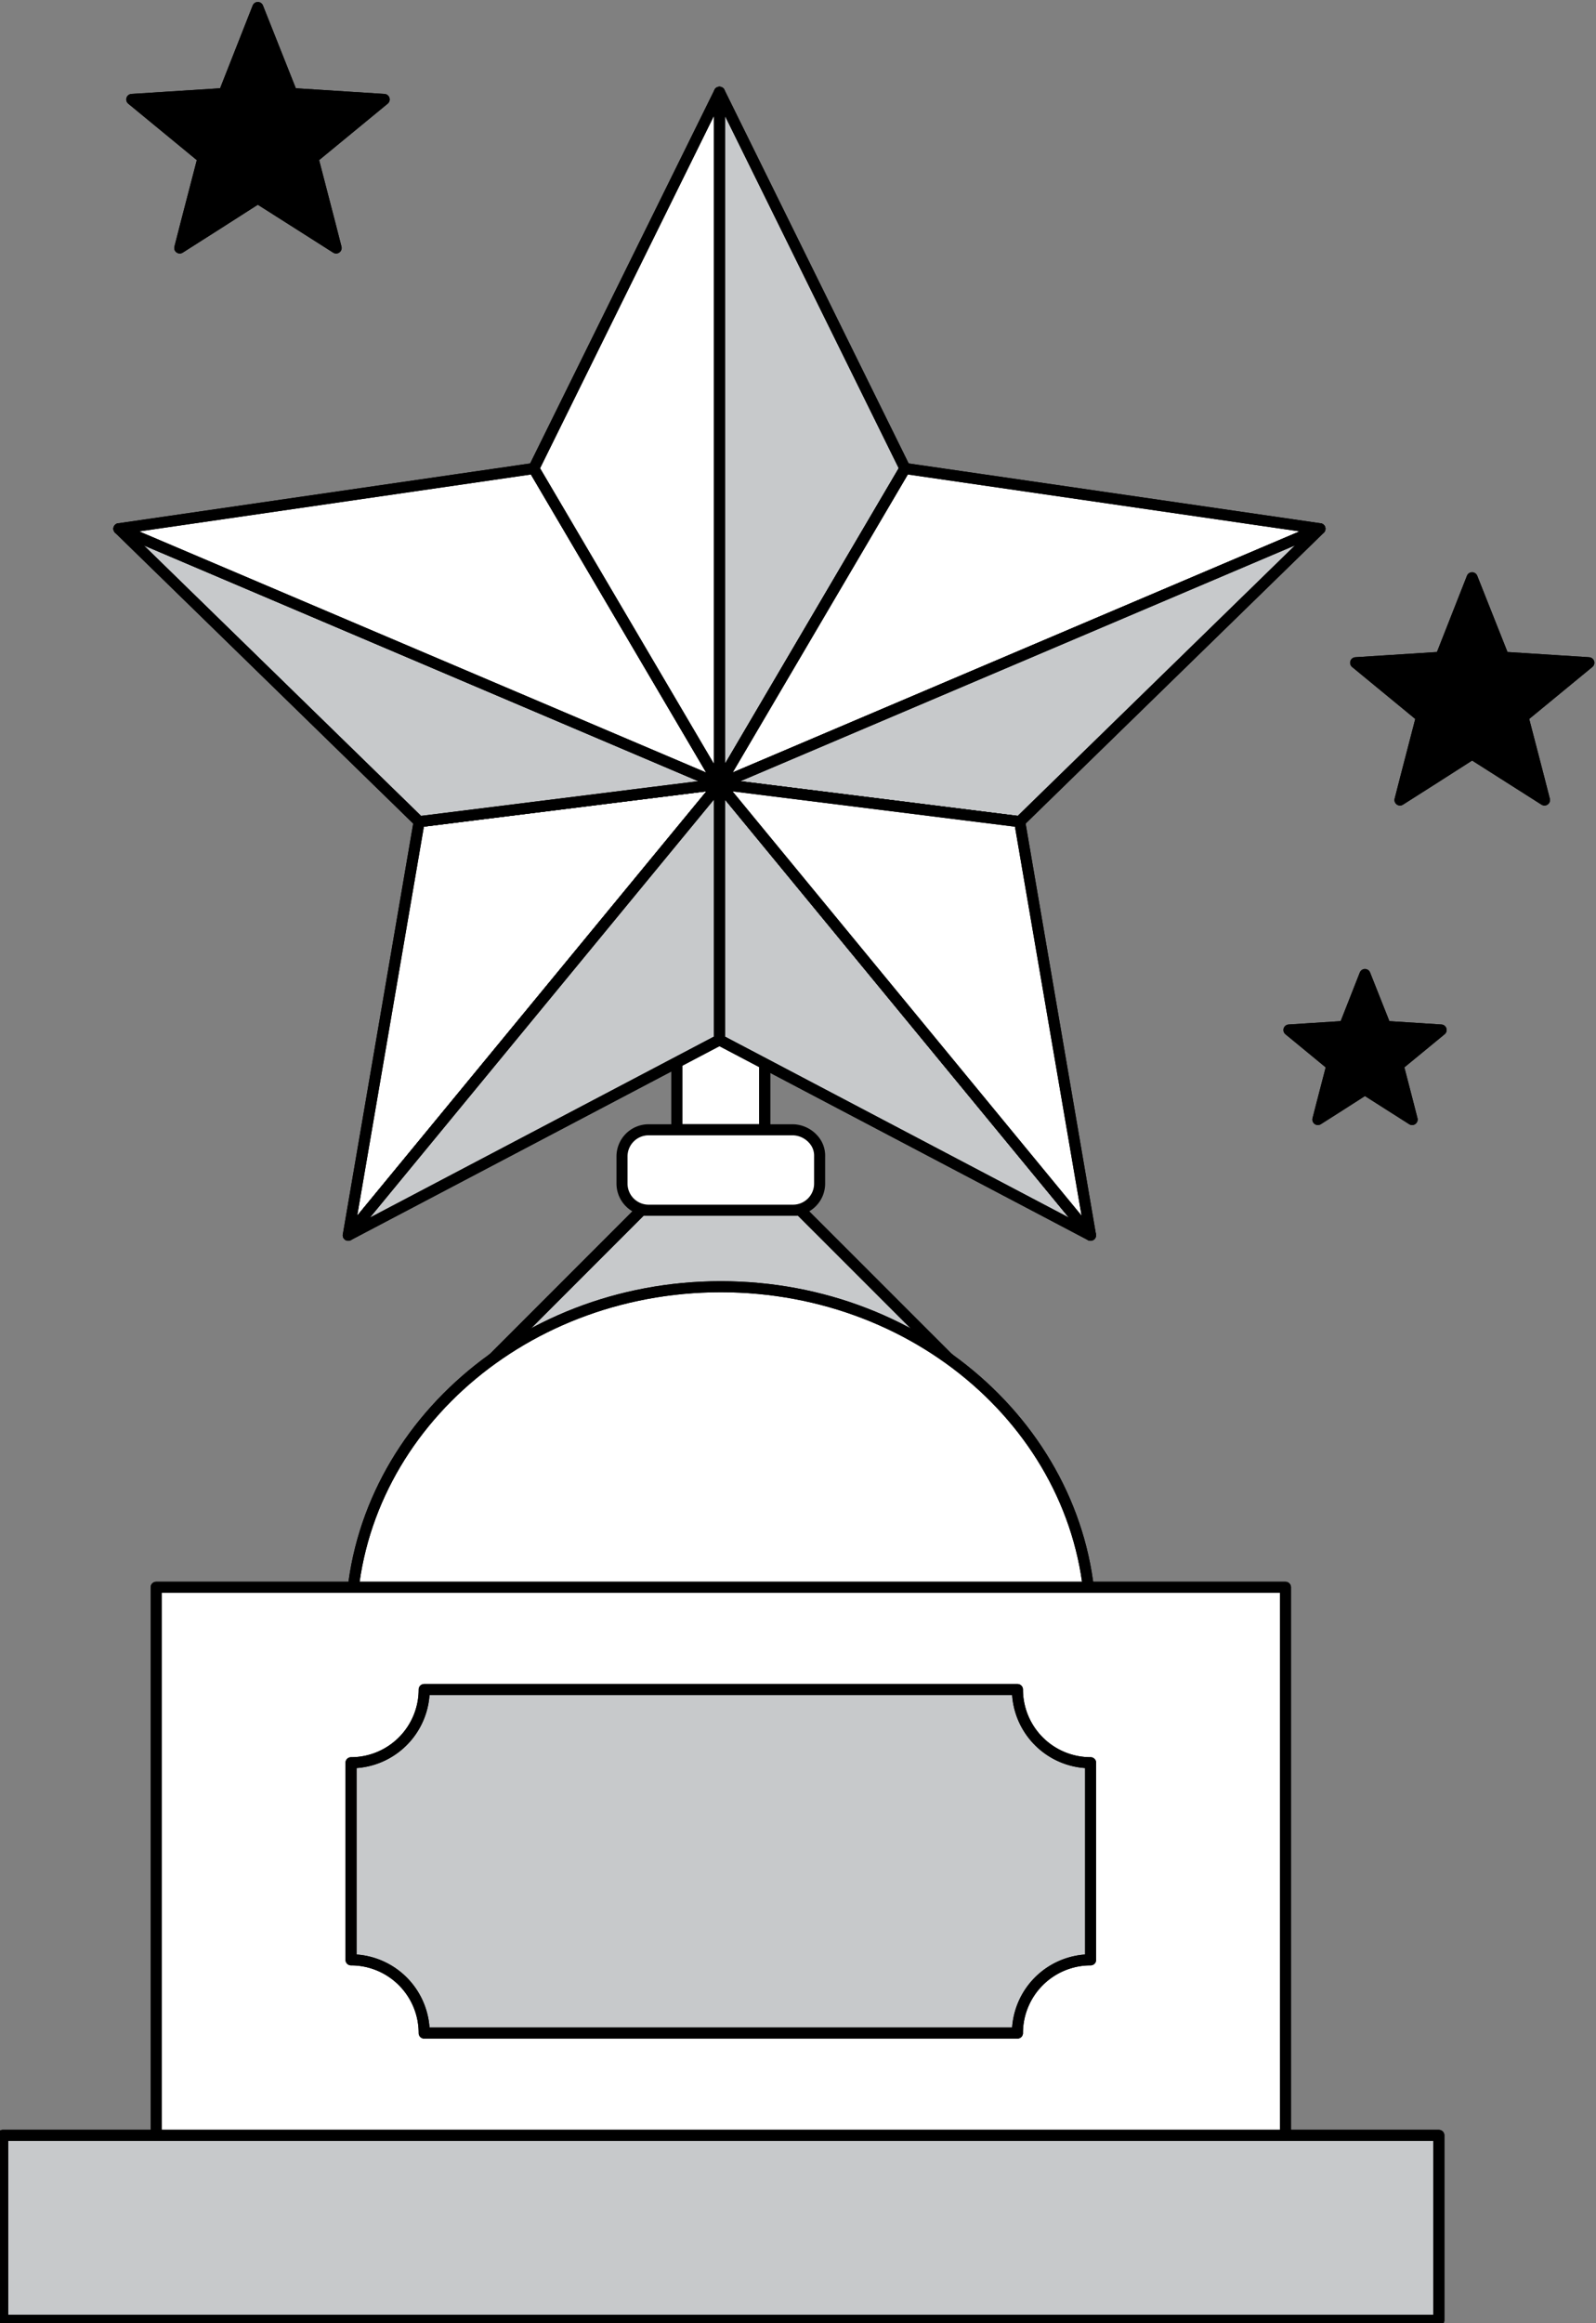 <?xml version="1.0" encoding="UTF-8"?>
<svg xmlns="http://www.w3.org/2000/svg" data-name="Groupe 3175" width="144.586" height="210.288" viewBox="0 0 144.586 210.288">
  <rect x="0" y="0" width="144.586" height="210.288" fill="#808080" stroke="none"/>
  <defs>
    <clipPath id="zkejzokbva">
      <path data-name="Rectangle 1354" style="stroke-linecap:round;stroke-linejoin:round;stroke:#000;fill:none" d="M0 0h144.586v210.288H0z"></path>
    </clipPath>
  </defs>
  <path data-name="Tracé 5821" d="M203.7 438.021h-14.4l-14.339 14.339h43.085z" transform="translate(-131.201 -328.47)" style="fill:#c7c9cb;stroke:#000"></path>
  <path data-name="Tracé 5822" d="M203.7 438.021h-14.4l-14.339 14.339h43.085z" transform="translate(-131.201 -328.47)" style="stroke-linecap:round;stroke-linejoin:round;stroke:#000;fill:none"></path>
  <g data-name="Groupe 3174">
    <g data-name="Groupe 3173" style="clip-path:url(#zkejzokbva)">
      <path data-name="Tracé 5823" d="M240.794 416.194h-13.079a2.412 2.412 0 0 1-2.412-2.412v-2.456a2.412 2.412 0 0 1 2.412-2.412h13.079a2.559 2.559 0 0 1 1.938.976 2.191 2.191 0 0 1 .474 1.436v2.456a2.412 2.412 0 0 1-2.412 2.412" transform="translate(-168.954 -306.642)" style="fill:#fff;stroke-linecap:round;stroke-linejoin:round;stroke:#000"></path>
      <path data-name="Rectangle 1348" transform="translate(61.326 83.129)" style="fill:#fff;stroke-linecap:round;stroke-linejoin:round;stroke:#000" d="M0 0h7.949v19.142H0z"></path>
      <path data-name="Rectangle 1349" transform="translate(61.326 83.129)" style="stroke-linecap:round;stroke-linejoin:round;stroke:#000;fill:none" d="M0 0h7.949v19.142H0z"></path>
      <path data-name="Tracé 5824" d="M194.148 496.348c0-16.915-15-30.628-33.5-30.628s-33.5 13.713-33.5 30.628z" transform="translate(-95.347 -349.241)" style="fill:#fff;stroke-linecap:round;stroke-linejoin:round;stroke:#000"></path>
      <path data-name="Tracé 5825" d="M194.148 496.348c0-16.915-15-30.628-33.5-30.628s-33.5 13.713-33.5 30.628z" transform="translate(-95.347 -349.241)" style="stroke-linecap:round;stroke-linejoin:round;stroke:#000;fill:none"></path>
      <path data-name="Rectangle 1350" transform="translate(.25 193.298)" style="fill:#c7c9cb;stroke-linecap:round;stroke-linejoin:round;stroke:#000" d="M0 0h130.101v16.74H0z"></path>
      <path data-name="Rectangle 1351" transform="translate(.25 193.298)" style="stroke-linecap:round;stroke-linejoin:round;stroke:#000;fill:none" d="M0 0h130.101v16.74H0z"></path>
      <path data-name="Rectangle 1352" transform="translate(14.148 143.684)" style="fill:#fff;stroke-linecap:round;stroke-linejoin:round;stroke:#000" d="M0 0h102.306v49.614H0z"></path>
      <path data-name="Rectangle 1353" transform="translate(14.148 143.684)" style="stroke-linecap:round;stroke-linejoin:round;stroke:#000;fill:none" d="M0 0h102.306v49.614H0z"></path>
      <path data-name="Tracé 5826" d="M187.52 642.606h-53.745a6.628 6.628 0 0 0-6.628-6.628v-17.844a6.628 6.628 0 0 0 6.628-6.628h53.745a6.628 6.628 0 0 0 6.628 6.628v17.844a6.628 6.628 0 0 0-6.628 6.628" transform="translate(-95.347 -458.565)" style="fill:#c7c9cb;stroke-linecap:round;stroke-linejoin:round;stroke:#000"></path>
      <path data-name="Tracé 5827" d="M187.52 642.606h-53.745a6.628 6.628 0 0 0-6.628-6.628v-17.844a6.628 6.628 0 0 0 6.628-6.628h53.745a6.628 6.628 0 0 0 6.628 6.628v17.844a6.628 6.628 0 0 0-6.628 6.628z" transform="translate(-95.347 -458.565)" style="stroke-linecap:round;stroke-linejoin:round;stroke:#000;fill:none"></path>
      <path data-name="Tracé 5828" d="M277.408 67.438 260.6 96.014V33.377z" transform="translate(-195.422 -25.029)" style="fill:#c7c9cb;stroke-linecap:round;stroke-linejoin:round;stroke:#000"></path>
      <path data-name="Tracé 5829" d="M277.408 67.438 260.6 96.014V33.377z" transform="translate(-195.422 -25.029)" style="stroke-linecap:round;stroke-linejoin:round;stroke:#000;fill:none"></path>
      <path data-name="Tracé 5830" d="m315 175.022-54.4 23.118 16.808-28.576z" transform="translate(-195.423 -127.156)" style="fill:#fff;stroke-linecap:round;stroke-linejoin:round;stroke:#000"></path>
      <path data-name="Tracé 5831" d="m315 175.022-54.4 23.118 16.808-28.576z" transform="translate(-195.423 -127.156)" style="stroke-linecap:round;stroke-linejoin:round;stroke:#000;fill:none"></path>
      <path data-name="Tracé 5832" d="M315 191.387 287.8 217.9l-27.2-3.4z" transform="translate(-195.423 -143.52)" style="fill:#c7c9cb;stroke-linecap:round;stroke-linejoin:round;stroke:#000"></path>
      <path data-name="Tracé 5833" d="M315 191.387 287.8 217.9l-27.2-3.4z" transform="translate(-195.423 -143.52)" style="stroke-linecap:round;stroke-linejoin:round;stroke:#000;fill:none"></path>
      <path data-name="Tracé 5834" d="M294.217 324.654 260.6 306.975v-23.154z" transform="translate(-195.423 -212.836)" style="fill:#c7c9cb;stroke-linecap:round;stroke-linejoin:round;stroke:#000"></path>
      <path data-name="Tracé 5835" d="M294.217 324.654 260.6 306.975v-23.154z" transform="translate(-195.423 -212.836)" style="stroke-linecap:round;stroke-linejoin:round;stroke:#000;fill:none"></path>
      <path data-name="Tracé 5836" d="m159.778 283.821-33.626 40.833 6.419-37.433z" transform="translate(-94.601 -212.836)" style="fill:#fff;stroke-linecap:round;stroke-linejoin:round;stroke:#000"></path>
      <path data-name="Tracé 5837" d="m159.778 283.821-33.626 40.833 6.419-37.433z" transform="translate(-94.601 -212.836)" style="stroke-linecap:round;stroke-linejoin:round;stroke:#000;fill:none"></path>
      <path data-name="Tracé 5838" d="m97.475 214.5-27.207 3.4-27.2-26.518z" transform="translate(-32.298 -143.52)" style="fill:#c7c9cb;stroke-linecap:round;stroke-linejoin:round;stroke:#000"></path>
      <path data-name="Tracé 5839" d="m97.475 214.5-27.207 3.4-27.2-26.518z" transform="translate(-32.298 -143.52)" style="stroke-linecap:round;stroke-linejoin:round;stroke:#000;fill:none"></path>
      <path data-name="Tracé 5840" d="M97.475 198.141 43.07 175.022l37.588-5.458z" transform="translate(-32.298 -127.155)" style="fill:#fff;stroke-linecap:round;stroke-linejoin:round;stroke:#000"></path>
      <path data-name="Tracé 5841" d="M97.475 198.141 43.07 175.022l37.588-5.458z" transform="translate(-32.298 -127.155)" style="stroke-linecap:round;stroke-linejoin:round;stroke:#000;fill:none"></path>
      <path data-name="Tracé 5842" d="M210.176 33.376v62.638l-16.818-28.576z" transform="translate(-144.998 -25.029)" style="fill:#fff;stroke-linecap:round;stroke-linejoin:round;stroke:#000"></path>
      <path data-name="Tracé 5843" d="M210.176 33.376v62.638l-16.818-28.576z" transform="translate(-144.998 -25.029)" style="stroke-linecap:round;stroke-linejoin:round;stroke:#000;fill:none"></path>
      <path data-name="Ligne 908" transform="translate(65.173 70.984)" style="stroke-linecap:round;stroke-linejoin:round;stroke:#000;fill:none" d="M0 0h0"></path>
      <path data-name="Ligne 909" transform="translate(65.173 70.984)" style="stroke-linecap:round;stroke-linejoin:round;stroke:#000;fill:none" d="M0 0h0"></path>
      <path data-name="Ligne 910" transform="translate(65.173 70.984)" style="stroke-linecap:round;stroke-linejoin:round;stroke:#000;fill:none" d="M0 0h0"></path>
      <path data-name="Ligne 911" transform="translate(65.173 70.984)" style="stroke-linecap:round;stroke-linejoin:round;stroke:#000;fill:none" d="M0 0h0"></path>
      <path data-name="Ligne 912" transform="translate(65.173 70.984)" style="stroke-linecap:round;stroke-linejoin:round;stroke:#000;fill:none" d="M0 0h0"></path>
      <path data-name="Ligne 913" transform="translate(65.173 70.984)" style="stroke-linecap:round;stroke-linejoin:round;stroke:#000;fill:none" d="M0 0h0"></path>
      <path data-name="Ligne 914" transform="translate(65.173 70.984)" style="stroke-linecap:round;stroke-linejoin:round;stroke:#000;fill:none" d="M0 0h0"></path>
      <path data-name="Ligne 915" transform="translate(65.173 70.984)" style="stroke-linecap:round;stroke-linejoin:round;stroke:#000;fill:none" d="M0 0h0"></path>
      <path data-name="Ligne 916" transform="translate(65.173 70.984)" style="stroke-linecap:round;stroke-linejoin:round;stroke:#000;fill:none" d="M0 0h0"></path>
      <path data-name="Ligne 917" transform="translate(65.173 70.984)" style="stroke-linecap:round;stroke-linejoin:round;stroke:#000;fill:none" d="M0 0h0"></path>
      <path data-name="Ligne 918" transform="translate(65.173 70.984)" style="stroke-linecap:round;stroke-linejoin:round;stroke:#000;fill:none" d="M0 0h0"></path>
      <path data-name="Tracé 5844" d="M159.778 283.821v23.154l-33.626 17.679z" transform="translate(-94.601 -212.836)" style="fill:#c7c9cb;stroke-linecap:round;stroke-linejoin:round;stroke:#000"></path>
      <path data-name="Tracé 5845" d="M159.778 283.821v23.154l-33.626 17.679z" transform="translate(-94.601 -212.836)" style="stroke-linecap:round;stroke-linejoin:round;stroke:#000;fill:none"></path>
      <path data-name="Ligne 919" transform="translate(65.173 70.984)" style="stroke-linecap:round;stroke-linejoin:round;stroke:#000;fill:none" d="M0 0h0"></path>
      <path data-name="Ligne 920" transform="translate(65.173 70.984)" style="stroke-linecap:round;stroke-linejoin:round;stroke:#000;fill:none" d="M0 0h0"></path>
      <path data-name="Ligne 921" transform="translate(65.173 70.984)" style="stroke-linecap:round;stroke-linejoin:round;stroke:#000;fill:none" d="M0 0h0"></path>
      <path data-name="Ligne 922" transform="translate(65.173 70.984)" style="stroke-linecap:round;stroke-linejoin:round;stroke:#000;fill:none" d="M0 0h0"></path>
      <path data-name="Tracé 5846" d="M294.217 324.654 260.6 283.821l27.2 3.4z" transform="translate(-195.423 -212.836)" style="fill:#fff;stroke-linecap:round;stroke-linejoin:round;stroke:#000"></path>
      <path data-name="Tracé 5847" d="M294.217 324.654 260.6 283.821l27.2 3.4z" transform="translate(-195.423 -212.836)" style="stroke-linecap:round;stroke-linejoin:round;stroke:#000;fill:none"></path>
      <path data-name="Tracé 5848" d="m507.623 227.225.518 2.021-3.18-2.021-3.377-2.145-3.353 2.145-3.18 2.021.518-2.021 1.429-5.5-5.966-4.906 7.716-.493 2.835-7.2 2.859 7.2 7.717.493-5.966 4.906z" transform="translate(-368.222 -156.825)" style="stroke-linecap:round;stroke-linejoin:round;stroke:#000"></path>
      <path data-name="Tracé 5849" d="m507.623 227.225.518 2.021-3.18-2.021-3.377-2.145-3.353 2.145-3.18 2.021.518-2.021 1.429-5.5-5.966-4.906 7.716-.493 2.835-7.2 2.859 7.2 7.717.493-5.966 4.906z" transform="translate(-368.222 -156.825)" style="stroke-miterlimit:10;stroke-linecap:round;stroke-linejoin:round;stroke:#000;fill:none"></path>
      <path data-name="Tracé 5850" d="m65.681 22.3.56 2.188L62.8 22.3l-3.656-2.32-3.628 2.32-3.442 2.188.561-2.188 1.547-5.95-6.456-5.309 8.351-.533 3.069-7.79 3.095 7.79 8.351.533-6.457 5.309z" transform="translate(-35.789 -2.039)" style="stroke-linecap:round;stroke-linejoin:round;stroke:#000"></path>
      <path data-name="Tracé 5851" d="m65.681 22.3.56 2.188L62.8 22.3l-3.656-2.32-3.628 2.32-3.442 2.188.561-2.188 1.547-5.95-6.456-5.309 8.351-.533 3.069-7.79 3.095 7.79 8.351.533-6.457 5.309z" transform="translate(-35.789 -2.039)" style="stroke-miterlimit:10;stroke-linecap:round;stroke-linejoin:round;stroke:#000;fill:none"></path>
      <path data-name="Tracé 5852" d="m477.692 364.535.338 1.319-2.075-1.319-2.2-1.4-2.188 1.4-2.075 1.319.338-1.319.933-3.587-3.892-3.2 5.034-.322 1.85-4.7 1.866 4.7 5.035.322-3.893 3.2z" transform="translate(-350.101 -264.509)" style="stroke-linecap:round;stroke-linejoin:round;stroke:#000"></path>
      <path data-name="Tracé 5853" d="m477.692 364.535.338 1.319-2.075-1.319-2.2-1.4-2.188 1.4-2.075 1.319.338-1.319.933-3.587-3.892-3.2 5.034-.322 1.85-4.7 1.866 4.7 5.035.322-3.893 3.2z" transform="translate(-350.101 -264.509)" style="stroke-miterlimit:10;stroke-linecap:round;stroke-linejoin:round;stroke:#000;fill:none"></path>
    </g>
  </g>
</svg>
